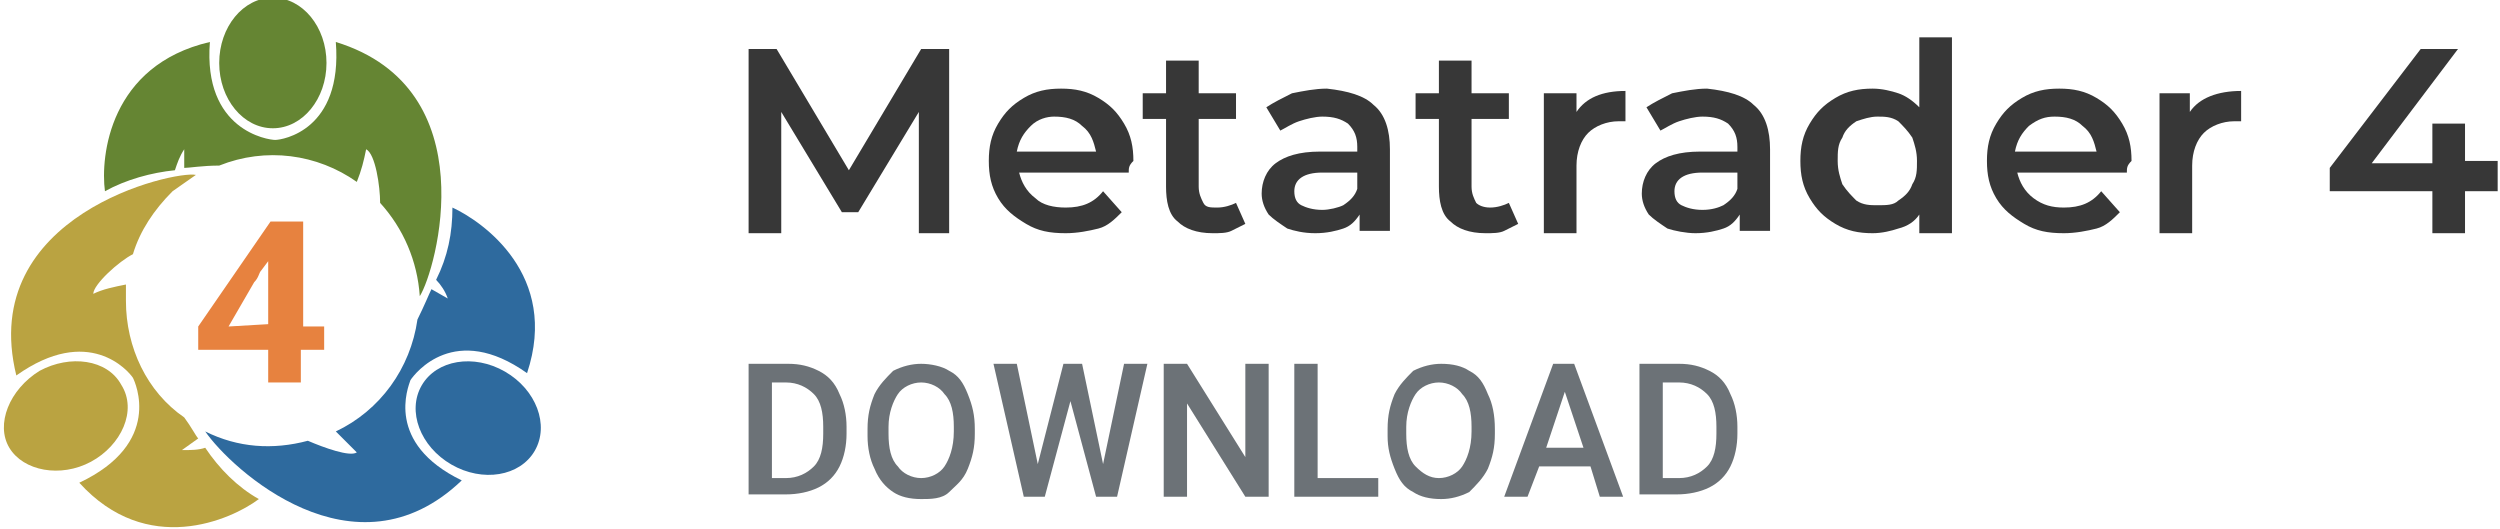 <?xml version="1.0" encoding="utf-8"?>
<!-- Generator: Adobe Illustrator 24.1.2, SVG Export Plug-In . SVG Version: 6.00 Build 0)  -->
<svg version="1.1" id="레이어_1" xmlns="http://www.w3.org/2000/svg" xmlns:xlink="http://www.w3.org/1999/xlink" x="0px"
	 y="0px" width="107.2px" height="22.7px" viewBox="0 0 107.2 22.7" style="enable-background:new 0 0 107.2 22.7;"
	 xml:space="preserve">
<style type="text/css">
	.st0{fill:#373737;}
	.st1{fill:#E7823F;}
	.st2{fill:none;}
	.st3{fill:#658533;}
	.st4{fill:#2E6A9E;}
	.st5{fill:#BAA341;}
	.st6{fill:#6C7277;}
</style>
<g>
	<path class="st0" d="M39.4,10V4.8l-2.6,4.3h-0.7l-2.6-4.3V10h-1.4V2.1h1.2l3.1,5.2l3.1-5.2h1.2V10L39.4,10L39.4,10z"/>
	<path class="st0" d="M48.4,7.4h-4.7c0.1,0.4,0.3,0.8,0.7,1.1c0.3,0.3,0.8,0.4,1.3,0.4c0.7,0,1.2-0.2,1.6-0.7l0.8,0.9
		c-0.3,0.3-0.6,0.6-1,0.7S46.2,10,45.7,10C45,10,44.5,9.9,44,9.6c-0.5-0.3-0.9-0.6-1.2-1.1s-0.4-1-0.4-1.6s0.1-1.1,0.4-1.6
		c0.3-0.5,0.6-0.8,1.1-1.1s1-0.4,1.6-0.4s1.1,0.1,1.6,0.4s0.8,0.6,1.1,1.1s0.4,1,0.4,1.6C48.4,7.1,48.4,7.2,48.4,7.4z M44.2,5.4
		c-0.3,0.3-0.5,0.6-0.6,1.1H47c-0.1-0.4-0.2-0.8-0.6-1.1C46.1,5.1,45.7,5,45.2,5C44.9,5,44.5,5.1,44.2,5.4z"/>
	<path class="st0" d="M53.4,9.6c-0.2,0.1-0.4,0.2-0.6,0.3C52.6,10,52.3,10,52,10c-0.7,0-1.2-0.2-1.5-0.5C50.1,9.2,50,8.6,50,8V5.1
		h-1V4h1V2.6h1.4V4H53v1.1h-1.6V8c0,0.3,0.1,0.5,0.2,0.7c0.1,0.2,0.3,0.2,0.6,0.2s0.6-0.1,0.8-0.2L53.4,9.6z"/>
	<path class="st0" d="M58.9,4.5c0.5,0.4,0.7,1.1,0.7,1.9v3.5h-1.3V9.2c-0.2,0.3-0.4,0.5-0.7,0.6S56.9,10,56.4,10s-0.9-0.1-1.2-0.2
		c-0.3-0.2-0.6-0.4-0.8-0.6c-0.2-0.3-0.3-0.6-0.3-0.9c0-0.5,0.2-1,0.6-1.3c0.4-0.3,1-0.5,1.9-0.5h1.6V6.3c0-0.4-0.1-0.7-0.4-1
		C57.5,5.1,57.2,5,56.7,5c-0.3,0-0.7,0.1-1,0.2s-0.6,0.3-0.8,0.4l-0.6-1C54.6,4.4,55,4.2,55.4,4c0.5-0.1,1-0.2,1.5-0.2
		C57.8,3.9,58.5,4.1,58.9,4.5z M57.6,8.8c0.3-0.2,0.5-0.4,0.6-0.7V7.4h-1.5c-0.8,0-1.2,0.3-1.2,0.8c0,0.3,0.1,0.5,0.3,0.6
		S56.3,9,56.7,9C57,9,57.4,8.9,57.6,8.8z"/>
	<path class="st0" d="M65.1,9.6c-0.2,0.1-0.4,0.2-0.6,0.3S64,10,63.7,10c-0.7,0-1.2-0.2-1.5-0.5c-0.4-0.3-0.5-0.9-0.5-1.5V5.1h-1V4
		h1V2.6h1.4V4h1.6v1.1h-1.6V8c0,0.3,0.1,0.5,0.2,0.7c0.1,0.1,0.3,0.2,0.6,0.2c0.3,0,0.6-0.1,0.8-0.2L65.1,9.6z"/>
	<path class="st0" d="M69.7,3.9v1.3c-0.1,0-0.2,0-0.3,0c-0.5,0-1,0.2-1.3,0.5s-0.5,0.8-0.5,1.4V10h-1.4V4h1.4v0.8
		C68,4.2,68.7,3.9,69.7,3.9z"/>
	<path class="st0" d="M75.2,4.5c0.5,0.4,0.7,1.1,0.7,1.9v3.5h-1.3V9.2c-0.2,0.3-0.4,0.5-0.7,0.6S73.2,10,72.7,10
		c-0.4,0-0.9-0.1-1.2-0.2c-0.3-0.2-0.6-0.4-0.8-0.6c-0.2-0.3-0.3-0.6-0.3-0.9c0-0.5,0.2-1,0.6-1.3s1-0.5,1.9-0.5h1.6V6.3
		c0-0.4-0.1-0.7-0.4-1C73.8,5.1,73.5,5,73,5c-0.3,0-0.7,0.1-1,0.2s-0.6,0.3-0.8,0.4l-0.6-1c0.3-0.2,0.7-0.4,1.1-0.6
		c0.5-0.1,1-0.2,1.5-0.2C74.1,3.9,74.8,4.1,75.2,4.5z M73.9,8.8c0.3-0.2,0.5-0.4,0.6-0.7V7.4H73c-0.8,0-1.2,0.3-1.2,0.8
		c0,0.3,0.1,0.5,0.3,0.6C72.3,8.9,72.6,9,73,9C73.4,9,73.7,8.9,73.9,8.8z"/>
	<path class="st0" d="M83.7,1.6V10h-1.4V9.2c-0.2,0.3-0.5,0.5-0.9,0.6c-0.3,0.1-0.7,0.2-1.1,0.2c-0.6,0-1.1-0.1-1.6-0.4
		S77.9,9,77.6,8.5c-0.3-0.5-0.4-1-0.4-1.6s0.1-1.1,0.4-1.6s0.6-0.8,1.1-1.1s1-0.4,1.6-0.4c0.4,0,0.8,0.1,1.1,0.2
		c0.3,0.1,0.6,0.3,0.9,0.6v-3H83.7L83.7,1.6z M81.4,8.6c0.3-0.2,0.5-0.4,0.6-0.7c0.2-0.3,0.2-0.6,0.2-1s-0.1-0.7-0.2-1
		c-0.2-0.3-0.4-0.5-0.6-0.7C81.1,5,80.8,5,80.5,5s-0.6,0.1-0.9,0.2c-0.3,0.2-0.5,0.4-0.6,0.7c-0.2,0.3-0.2,0.6-0.2,1s0.1,0.7,0.2,1
		c0.2,0.3,0.4,0.5,0.6,0.7c0.3,0.2,0.6,0.2,0.9,0.2C80.9,8.8,81.2,8.8,81.4,8.6z"/>
	<path class="st0" d="M91.2,7.4h-4.7c0.1,0.4,0.3,0.8,0.7,1.1s0.8,0.4,1.3,0.4c0.7,0,1.2-0.2,1.6-0.7l0.8,0.9
		c-0.3,0.3-0.6,0.6-1,0.7S89,10,88.5,10c-0.7,0-1.2-0.1-1.7-0.4c-0.5-0.3-0.9-0.6-1.2-1.1c-0.3-0.5-0.4-1-0.4-1.6s0.1-1.1,0.4-1.6
		s0.6-0.8,1.1-1.1s1-0.4,1.6-0.4s1.1,0.1,1.6,0.4s0.8,0.6,1.1,1.1c0.3,0.5,0.4,1,0.4,1.6C91.2,7.1,91.2,7.2,91.2,7.4z M87,5.4
		c-0.3,0.3-0.5,0.6-0.6,1.1h3.5c-0.1-0.4-0.2-0.8-0.6-1.1C89,5.1,88.6,5,88.1,5C87.7,5,87.4,5.1,87,5.4z"/>
	<path class="st0" d="M96.1,3.9v1.3c-0.1,0-0.2,0-0.3,0c-0.5,0-1,0.2-1.3,0.5S94,6.5,94,7.1V10h-1.4V4h1.3v0.8
		C94.3,4.2,95.1,3.9,96.1,3.9z"/>
	<path class="st0" d="M107.1,8.2h-1.4V10h-1.4V8.2h-4.4v-1l3.9-5.1h1.6L101.7,7h2.6V5.3h1.4v1.6h1.4L107.1,8.2L107.1,8.2z"/>
</g>
<path class="st1" d="M13.8,15h-0.9v1.4h-1.4V15H8.5v-1l3.1-4.5H13V14h0.9v1H13.8z M11.5,13.9v-1.4c0-0.1,0-0.1,0-0.3
	c0-0.1,0-0.3,0-0.3v-0.3c0-0.1,0-0.1,0-0.3s0-0.1,0-0.1l0,0l-0.3,0.4c-0.1,0.1-0.1,0.3-0.3,0.5L9.8,14L11.5,13.9z"/>
<path class="st2" d="M12.7,20.5c-0.3-0.3-0.7-0.6-1-0.9c-0.4,0.2-0.7,0.3-1.1,0.4C11.3,20.4,12.4,20.7,12.7,20.5z"/>
<path class="st2" d="M4,12.6c0.5-0.2,1-0.3,1.4-0.4c0-0.4,0.1-0.9,0.3-1.3C5.1,11.2,4,12.2,4,12.6z"/>
<path class="st2" d="M15.4,19.5c-0.3-0.3-0.7-0.6-0.9-0.9c-0.4,0.2-0.7,0.3-1.1,0.4C14,19.4,15.1,19.7,15.4,19.5z"/>
<path class="st2" d="M15.7,6.4c-0.1,0.5-0.2,1-0.4,1.4c0.4,0.2,0.7,0.5,1,0.8C16.3,7.9,16,6.5,15.7,6.4z"/>
<ellipse class="st3" cx="11.7" cy="2.7" rx="2.3" ry="2.8"/>
<path class="st3" d="M15.3,7.8c0.2-0.5,0.3-0.9,0.4-1.4c0.4,0.2,0.6,1.6,0.6,2.3c1,1.1,1.6,2.5,1.7,4c0.7-1.1,2.9-8.9-3.6-10.9
	C14.7,5.6,12.1,6,11.8,6c-0.3,0-3.1-0.4-2.8-4.2C4.7,2.8,4.3,6.7,4.5,8.2c0.9-0.5,2-0.8,3-0.9c0.1-0.3,0.2-0.6,0.4-0.9
	c0,0.3,0,0.5,0,0.8c0.2,0,0.8-0.1,1.5-0.1C11.4,6.3,13.6,6.6,15.3,7.8L15.3,7.8z"/>
<ellipse transform="matrix(0.5 -0.866 0.866 0.5 -5.245 26.731)" class="st4" cx="20.5" cy="17.9" rx="2.3" ry="2.8"/>
<path class="st4" d="M17.6,16.3c0.2-0.3,1.9-2.5,5-0.3c1.4-4.2-1.9-6.5-3.2-7.1c0,1.1-0.2,2.1-0.7,3.1c0.2,0.2,0.4,0.5,0.5,0.8
	l-0.7-0.4c-0.1,0.2-0.3,0.7-0.6,1.3c-0.3,2.1-1.6,3.9-3.5,4.8c0.3,0.3,0.6,0.6,0.9,0.9c-0.3,0.2-1.4-0.2-2.1-0.5
	c-1.5,0.4-3,0.3-4.4-0.4c1.1,1.6,6.4,6.5,11,2.1C16.5,19,17.5,16.6,17.6,16.3z"/>
<path class="st5" d="M5.2,16.5c-0.6-1.1-2.2-1.3-3.5-0.6c-1.3,0.8-1.9,2.3-1.3,3.3s2.2,1.3,3.5,0.6S5.9,17.6,5.2,16.5z"/>
<path class="st5" d="M5.4,12.9c0-0.2,0-0.5,0-0.7c-0.5,0.1-1,0.2-1.4,0.4c0-0.4,1.1-1.4,1.7-1.7c0.3-1,0.9-1.9,1.7-2.7
	C7.7,8,8.1,7.7,8.4,7.5C7.5,7.3-1,9.2,0.7,16.1c3.1-2.2,4.8-0.2,5,0.1C5.8,16.4,7,19,3.4,20.7c2.9,3.2,6.5,1.6,7.7,0.7
	c-0.9-0.5-1.7-1.3-2.3-2.2c-0.3,0.1-0.6,0.1-1,0.1l0.7-0.5c-0.1-0.1-0.3-0.5-0.6-0.9C6.3,16.8,5.4,14.9,5.4,12.9z"/>
<g>
	<path class="st6" d="M32.1,21.3v-5.7h1.7c0.5,0,0.9,0.1,1.3,0.3c0.4,0.2,0.7,0.5,0.9,1c0.2,0.4,0.3,0.9,0.3,1.4v0.3
		c0,0.5-0.1,1-0.3,1.4s-0.5,0.7-0.9,0.9s-0.9,0.3-1.4,0.3H32.1z M33.1,16.4v4.1h0.6c0.5,0,0.9-0.2,1.2-0.5s0.4-0.8,0.4-1.4v-0.3
		c0-0.6-0.1-1.1-0.4-1.4c-0.3-0.3-0.7-0.5-1.2-0.5H33.1z"/>
	<path class="st6" d="M41.8,18.6c0,0.6-0.1,1-0.3,1.5s-0.5,0.7-0.8,1s-0.8,0.3-1.2,0.3c-0.5,0-0.9-0.1-1.2-0.3s-0.6-0.5-0.8-1
		c-0.2-0.4-0.3-0.9-0.3-1.4v-0.3c0-0.6,0.1-1,0.3-1.5c0.2-0.4,0.5-0.7,0.8-1c0.4-0.2,0.8-0.3,1.2-0.3s0.9,0.1,1.2,0.3
		c0.4,0.2,0.6,0.5,0.8,1s0.3,0.9,0.3,1.5V18.6z M40.9,18.3c0-0.6-0.1-1.1-0.4-1.4c-0.2-0.3-0.6-0.5-1-0.5c-0.4,0-0.8,0.2-1,0.5
		c-0.2,0.3-0.4,0.8-0.4,1.4v0.3c0,0.6,0.1,1.1,0.4,1.4c0.2,0.3,0.6,0.5,1,0.5c0.4,0,0.8-0.2,1-0.5c0.2-0.3,0.4-0.8,0.4-1.5V18.3z"/>
	<path class="st6" d="M47.3,19.9l0.9-4.3h1l-1.3,5.7h-0.9l-1.1-4.1l-1.1,4.1h-0.9l-1.3-5.7h1l0.9,4.3l1.1-4.3h0.8L47.3,19.9z"/>
	<path class="st6" d="M54.4,21.3h-1l-2.5-4v4h-1v-5.7h1l2.5,4v-4h1V21.3z"/>
	<path class="st6" d="M56.5,20.5h2.6v0.8h-3.6v-5.7h1V20.5z"/>
	<path class="st6" d="M64.1,18.6c0,0.6-0.1,1-0.3,1.5c-0.2,0.4-0.5,0.7-0.8,1c-0.4,0.2-0.8,0.3-1.2,0.3c-0.5,0-0.9-0.1-1.2-0.3
		c-0.4-0.2-0.6-0.5-0.8-1s-0.3-0.9-0.3-1.4v-0.3c0-0.6,0.1-1,0.3-1.5c0.2-0.4,0.5-0.7,0.8-1c0.4-0.2,0.8-0.3,1.2-0.3
		c0.5,0,0.9,0.1,1.2,0.3c0.4,0.2,0.6,0.5,0.8,1c0.2,0.4,0.3,0.9,0.3,1.5V18.6z M63.1,18.3c0-0.6-0.1-1.1-0.4-1.4
		c-0.2-0.3-0.6-0.5-1-0.5c-0.4,0-0.8,0.2-1,0.5c-0.2,0.3-0.4,0.8-0.4,1.4v0.3c0,0.6,0.1,1.1,0.4,1.4s0.6,0.5,1,0.5
		c0.4,0,0.8-0.2,1-0.5s0.4-0.8,0.4-1.5V18.3z"/>
	<path class="st6" d="M68.2,20H66l-0.5,1.3h-1l2.1-5.7h0.9l2.1,5.7h-1L68.2,20z M66.3,19.2h1.6l-0.8-2.4L66.3,19.2z"/>
	<path class="st6" d="M70.3,21.3v-5.7H72c0.5,0,0.9,0.1,1.3,0.3c0.4,0.2,0.7,0.5,0.9,1c0.2,0.4,0.3,0.9,0.3,1.4v0.3
		c0,0.5-0.1,1-0.3,1.4c-0.2,0.4-0.5,0.7-0.9,0.9c-0.4,0.2-0.9,0.3-1.4,0.3H70.3z M71.3,16.4v4.1H72c0.5,0,0.9-0.2,1.2-0.5
		s0.4-0.8,0.4-1.4v-0.3c0-0.6-0.1-1.1-0.4-1.4c-0.3-0.3-0.7-0.5-1.2-0.5H71.3z"/>
</g>
</svg>
